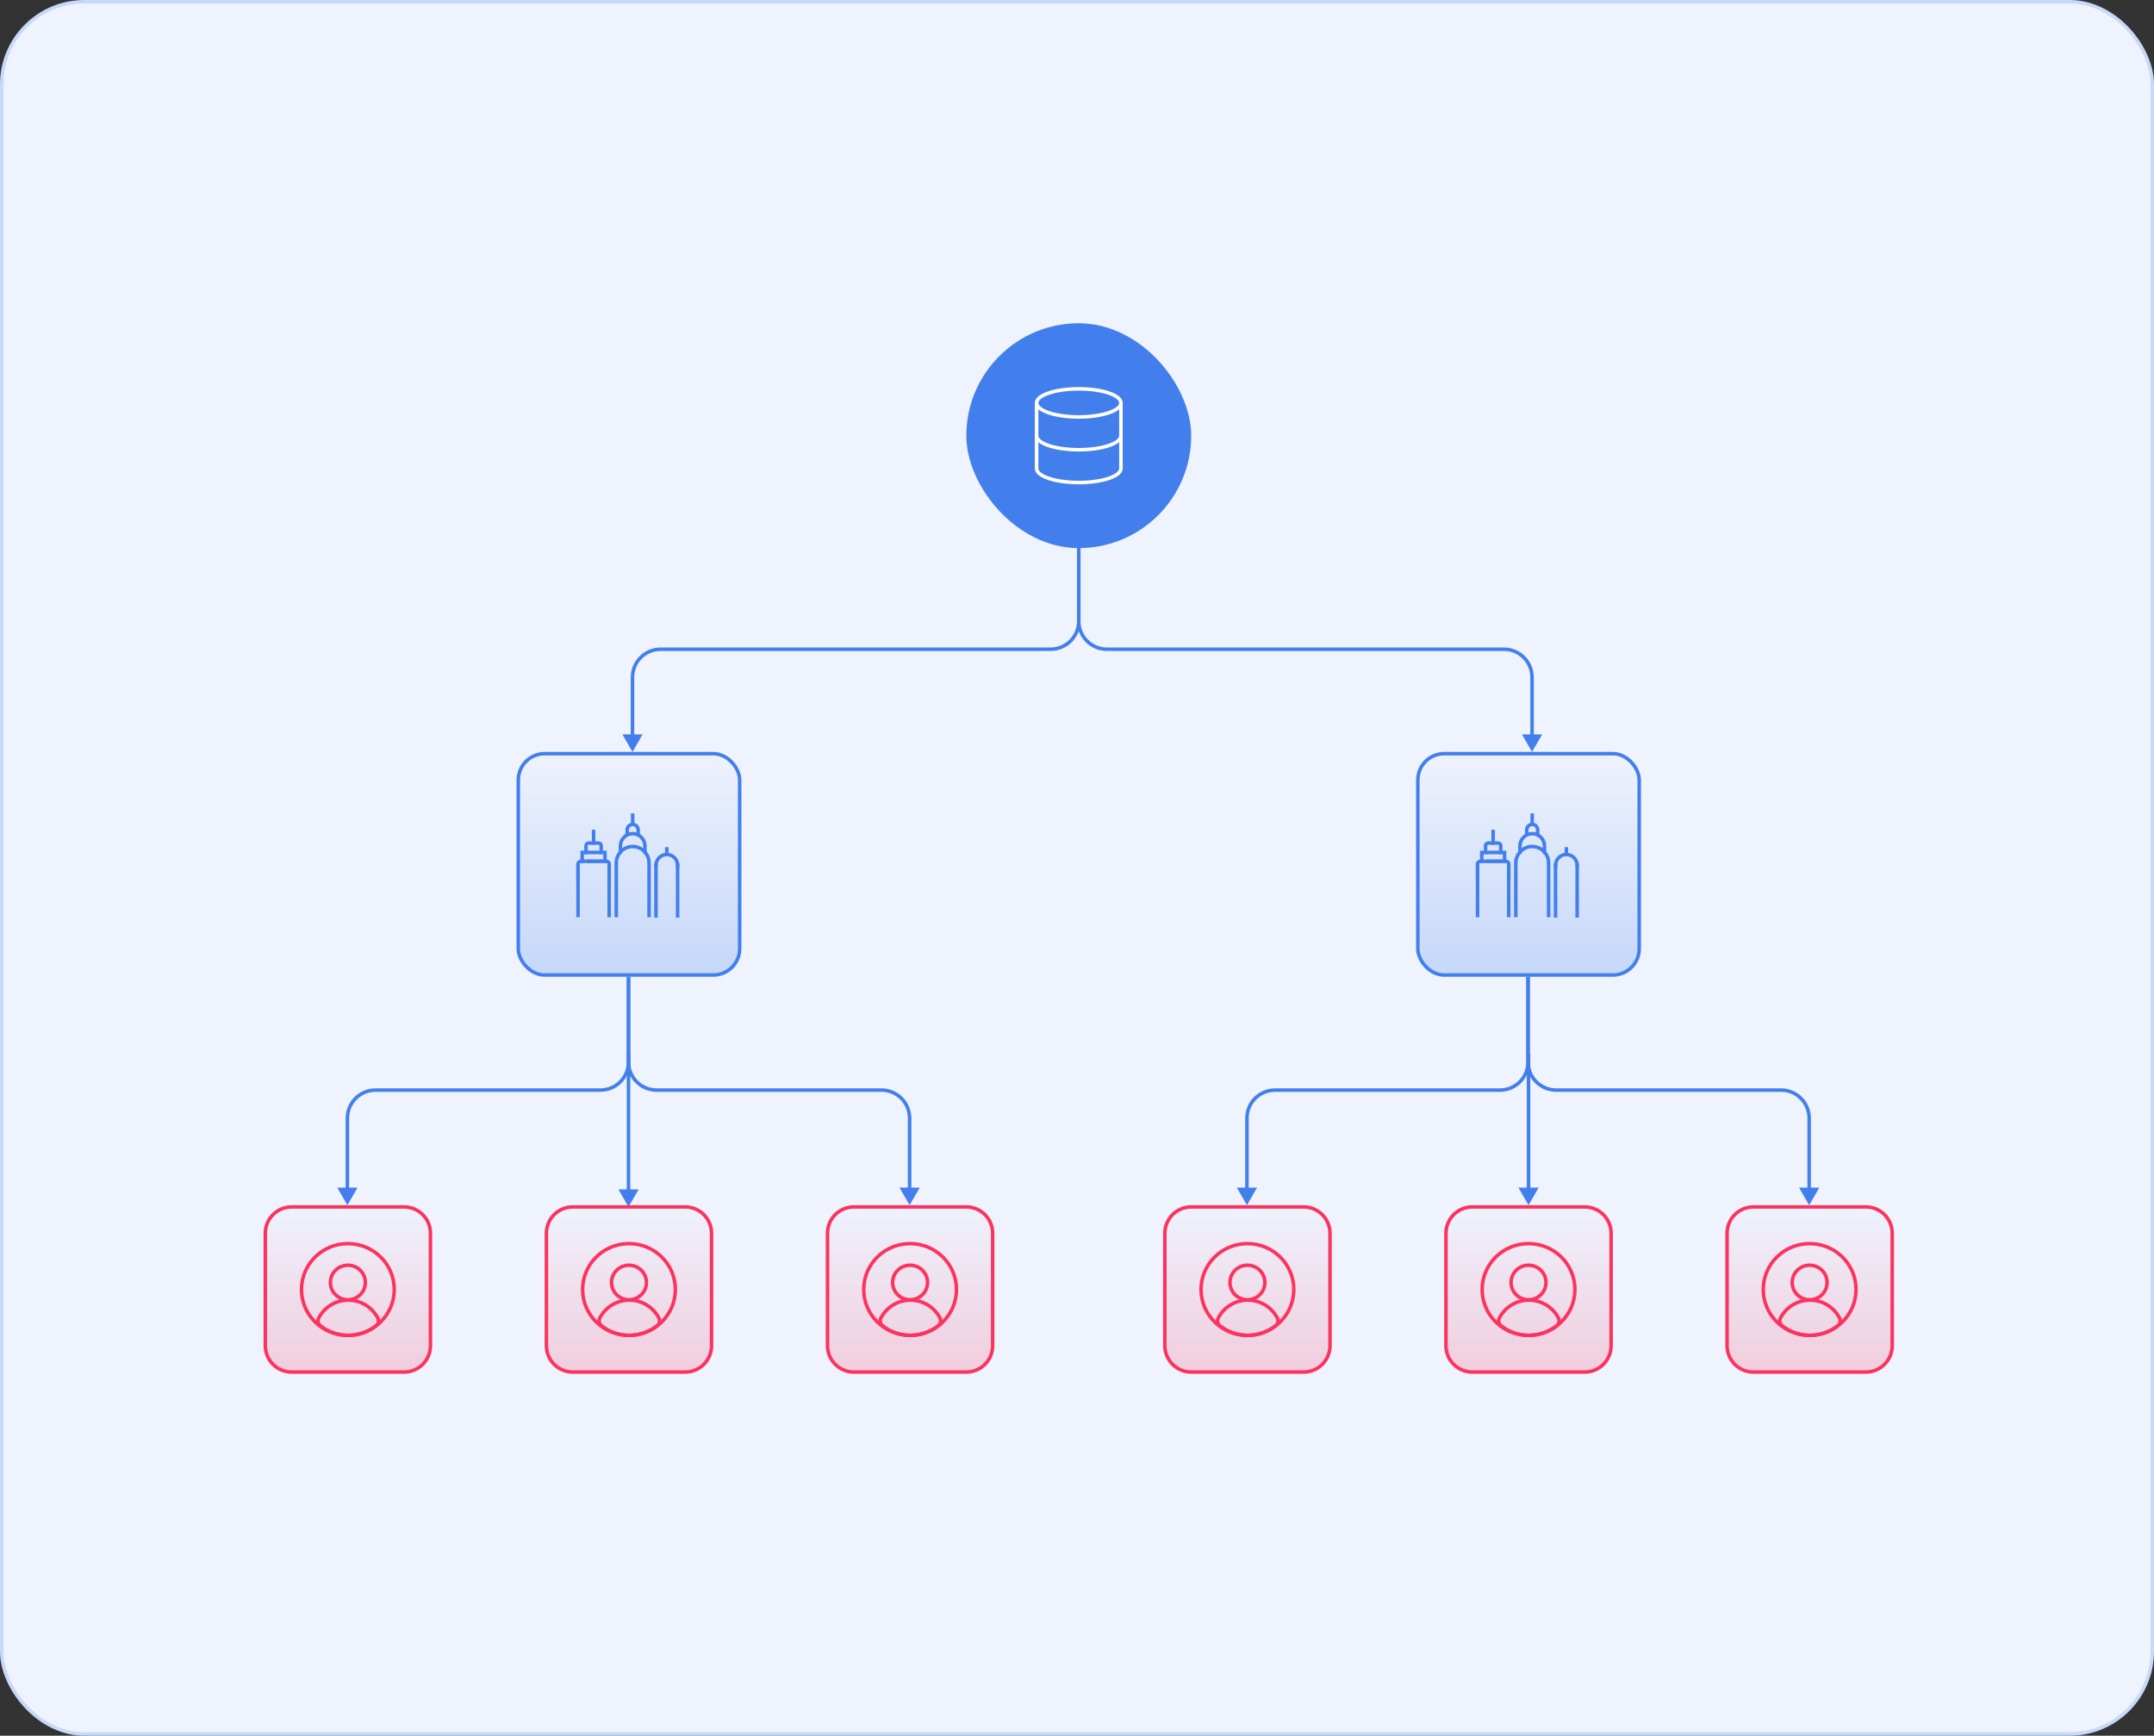 <svg xmlns="http://www.w3.org/2000/svg" width="613" height="494" viewBox="0 0 613 494" fill="none"><rect x="0" y="0" width="613" height="494" fill="#333333" stroke="none"/><rect x="0.5" y="0.5" width="612" height="493" rx="23.5" fill="#EEF3FD"></rect><rect x="0.5" y="0.5" width="612" height="493" rx="23.5" stroke="#C7D9F9"></rect><rect x="275.5" y="92.5" width="63" height="63" rx="31.5" fill="#437FEC"></rect><rect x="275.5" y="92.5" width="63" height="63" rx="31.5" stroke="#437FEC"></rect><path d="M307 118.667C313.627 118.667 319 116.876 319 114.667C319 112.457 313.627 110.667 307 110.667C300.373 110.667 295 112.457 295 114.667C295 116.876 300.373 118.667 307 118.667Z" stroke="white" stroke-linecap="round" stroke-linejoin="round"></path><path d="M319 124C319 126.213 313.667 128 307 128C300.333 128 295 126.213 295 124" stroke="white" stroke-linecap="round" stroke-linejoin="round"></path><path d="M295 114.667V133.333C295 135.547 300.333 137.333 307 137.333C313.667 137.333 319 135.547 319 133.333V114.667" stroke="white" stroke-linecap="round" stroke-linejoin="round"></path><rect x="147.5" y="214.5" width="63" height="63" rx="7.5" fill="url(#paint0_linear_7489_9497)"></rect><rect x="147.5" y="214.5" width="63" height="63" rx="7.5" stroke="#437FEC"></rect><path d="M181.613 237.333V236.201C181.613 235.332 180.912 234.627 180.048 234.627C179.185 234.627 178.484 235.332 178.484 236.201V237.333" stroke="#437FEC" stroke-linecap="square"></path><path d="M180.048 234.627V232" stroke="#437FEC" stroke-linecap="square"></path><path d="M184.714 260.54V245.618C184.714 243.026 182.626 240.924 180.048 240.924C177.471 240.924 175.383 243.024 175.383 245.618V260.54" stroke="#437FEC" stroke-linecap="square"></path><path d="M183.543 242.509V240.784C183.543 238.843 181.978 237.269 180.048 237.269C178.119 237.269 176.554 238.843 176.554 240.784V242.509" stroke="#437FEC" stroke-linecap="square"></path><path d="M192.841 260.668V246.288" stroke="#437FEC" stroke-linecap="square"></path><path d="M164.5 246.082V260.54" stroke="#437FEC" stroke-linecap="square"></path><path d="M173.363 260.54V246.082" stroke="#437FEC" stroke-linecap="square"></path><path d="M172.174 245.129V242.615H165.691V245.129" stroke="#437FEC" stroke-linecap="square"></path><path d="M171.097 242.615V240.689C171.097 240.28 170.768 239.949 170.361 239.949H167.504C167.098 239.949 166.768 240.28 166.768 240.689V242.615" stroke="#437FEC" stroke-linecap="square"></path><path d="M164.5 249.92V245.914C164.5 245.481 164.849 245.131 165.278 245.131H167.045H171" stroke="#437FEC" stroke-linecap="square"></path><path d="M167.5 245.129L170.818 245.129H172.585C173.016 245.129 173.363 245.481 173.363 245.912V249.918" stroke="#437FEC" stroke-linecap="square"></path><path d="M192.841 246.288C192.841 244.578 191.463 243.192 189.764 243.192C188.065 243.192 186.688 244.578 186.688 246.288" stroke="#437FEC" stroke-linecap="square"></path><path d="M189.764 243.192V241.614" stroke="#437FEC" stroke-linecap="square"></path><path d="M186.688 246.288V260.668" stroke="#437FEC" stroke-linecap="square"></path><path d="M168.933 239.946V236.641" stroke="#437FEC" stroke-linecap="square"></path><path d="M98.867 318.248L98.367 318.248L98.867 318.248ZM98.867 343L101.753 338L95.98 338L98.867 343ZM178.366 278L178.366 302.248L179.366 302.248L179.366 278L178.366 278ZM170.866 309.748L106.866 309.748L106.866 310.748L170.866 310.748L170.866 309.748ZM98.367 318.248L98.367 338.5L99.367 338.5L99.367 318.248L98.367 318.248ZM106.866 309.748C102.172 309.748 98.367 313.554 98.367 318.248L99.367 318.248C99.367 314.106 102.724 310.748 106.866 310.748L106.866 309.748ZM178.366 302.248C178.366 306.39 175.009 309.748 170.866 309.748L170.866 310.748C175.561 310.748 179.366 306.942 179.366 302.248L178.366 302.248Z" fill="#437FEC"></path><path d="M258.866 318.248L259.366 318.248L258.866 318.248ZM258.866 343L255.98 338L261.753 338L258.866 343ZM179.366 278L179.366 302.248L178.366 302.248L178.366 278L179.366 278ZM186.866 309.748L250.866 309.748L250.866 310.748L186.866 310.748L186.866 309.748ZM259.366 318.248L259.366 338.5L258.366 338.5L258.366 318.248L259.366 318.248ZM250.866 309.748C255.561 309.748 259.366 313.554 259.366 318.248L258.366 318.248C258.366 314.106 255.009 310.748 250.866 310.748L250.866 309.748ZM179.366 302.248C179.366 306.39 182.724 309.748 186.866 309.748L186.866 310.748C182.172 310.748 178.366 306.942 178.366 302.248L179.366 302.248Z" fill="#437FEC"></path><path d="M178.866 343.5L175.98 338.5L181.753 338.5L178.866 343.5ZM179.366 300L179.366 339L178.366 339L178.366 300L179.366 300Z" fill="#437FEC"></path><rect x="403.5" y="214.5" width="63" height="63" rx="7.5" fill="url(#paint1_linear_7489_9497)"></rect><rect x="403.5" y="214.5" width="63" height="63" rx="7.5" stroke="#437FEC"></rect><path d="M437.613 237.333V236.201C437.613 235.332 436.912 234.627 436.048 234.627C435.185 234.627 434.484 235.332 434.484 236.201V237.333" stroke="#437FEC" stroke-linecap="square"></path><path d="M436.048 234.627V232" stroke="#437FEC" stroke-linecap="square"></path><path d="M440.714 260.54V245.618C440.714 243.026 438.626 240.924 436.048 240.924C433.471 240.924 431.383 243.024 431.383 245.618V260.54" stroke="#437FEC" stroke-linecap="square"></path><path d="M439.543 242.509V240.784C439.543 238.843 437.978 237.269 436.048 237.269C434.119 237.269 432.554 238.843 432.554 240.784V242.509" stroke="#437FEC" stroke-linecap="square"></path><path d="M448.841 260.668V246.288" stroke="#437FEC" stroke-linecap="square"></path><path d="M420.5 246.082V260.54" stroke="#437FEC" stroke-linecap="square"></path><path d="M429.363 260.54V246.082" stroke="#437FEC" stroke-linecap="square"></path><path d="M428.174 245.129V242.615H421.691V245.129" stroke="#437FEC" stroke-linecap="square"></path><path d="M427.097 242.615V240.689C427.097 240.28 426.768 239.949 426.361 239.949H423.504C423.098 239.949 422.768 240.28 422.768 240.689V242.615" stroke="#437FEC" stroke-linecap="square"></path><path d="M420.5 249.92V245.914C420.5 245.481 420.849 245.131 421.278 245.131H423.045H427" stroke="#437FEC" stroke-linecap="square"></path><path d="M423.5 245.129L426.818 245.129H428.585C429.016 245.129 429.363 245.481 429.363 245.912V249.918" stroke="#437FEC" stroke-linecap="square"></path><path d="M448.841 246.288C448.841 244.578 447.463 243.192 445.764 243.192C444.065 243.192 442.688 244.578 442.688 246.288" stroke="#437FEC" stroke-linecap="square"></path><path d="M445.764 243.192V241.614" stroke="#437FEC" stroke-linecap="square"></path><path d="M442.688 246.288V260.668" stroke="#437FEC" stroke-linecap="square"></path><path d="M424.933 239.946V236.641" stroke="#437FEC" stroke-linecap="square"></path><path d="M354.866 318.248L354.366 318.248L354.866 318.248ZM354.866 343L357.753 338L351.98 338L354.866 343ZM434.366 278L434.366 302.248L435.366 302.248L435.366 278L434.366 278ZM426.866 309.748L362.866 309.748L362.866 310.748L426.866 310.748L426.866 309.748ZM354.366 318.248L354.366 338.5L355.366 338.5L355.366 318.248L354.366 318.248ZM362.866 309.748C358.172 309.748 354.366 313.554 354.366 318.248L355.366 318.248C355.366 314.106 358.724 310.748 362.866 310.748L362.866 309.748ZM434.366 302.248C434.366 306.39 431.009 309.748 426.866 309.748L426.866 310.748C431.561 310.748 435.366 306.942 435.366 302.248L434.366 302.248Z" fill="#437FEC"></path><path d="M514.866 318.248L515.366 318.248L514.866 318.248ZM514.866 343L511.98 338L517.753 338L514.866 343ZM435.366 278L435.366 302.248L434.366 302.248L434.366 278L435.366 278ZM442.866 309.748L506.866 309.748L506.866 310.748L442.866 310.748L442.866 309.748ZM515.366 318.248L515.366 338.5L514.366 338.5L514.366 318.248L515.366 318.248ZM506.866 309.748C511.561 309.748 515.366 313.554 515.366 318.248L514.366 318.248C514.366 314.106 511.009 310.748 506.866 310.748L506.866 309.748ZM435.366 302.248C435.366 306.39 438.724 309.748 442.866 309.748L442.866 310.748C438.172 310.748 434.366 306.942 434.366 302.248L435.366 302.248Z" fill="#437FEC"></path><path d="M435 343L437.887 338L432.113 338L435 343ZM434.5 300L434.5 338.5L435.5 338.5L435.5 300L434.5 300Z" fill="#437FEC"></path><path d="M180 214L182.887 209L177.113 209L180 214ZM306.5 156L306.5 176.775L307.5 176.775L307.5 156L306.5 156ZM299 184.275L188 184.275L188 185.275L299 185.275L299 184.275ZM179.5 192.775L179.5 209.5L180.5 209.5L180.5 192.775L179.5 192.775ZM188 184.275C183.306 184.275 179.5 188.081 179.5 192.775L180.5 192.775C180.5 188.633 183.858 185.275 188 185.275L188 184.275ZM306.5 176.775C306.5 180.917 303.142 184.275 299 184.275L299 185.275C303.694 185.275 307.5 181.47 307.5 176.775L306.5 176.775Z" fill="#437FEC"></path><path d="M436 214L433.113 209L438.887 209L436 214ZM307.5 156L307.5 176.775L306.5 176.775L306.5 156L307.5 156ZM315 184.275L428 184.275L428 185.275L315 185.275L315 184.275ZM436.5 192.775L436.5 209.5L435.5 209.5L435.5 192.775L436.5 192.775ZM428 184.275C432.694 184.275 436.5 188.081 436.5 192.775L435.5 192.775C435.5 188.633 432.142 185.275 428 185.275L428 184.275ZM307.5 176.775C307.5 180.917 310.858 184.275 315 184.275L315 185.275C310.306 185.275 306.5 181.47 306.5 176.775L307.5 176.775Z" fill="#437FEC"></path><path d="M75.5 351C75.5 346.858 78.858 343.5 83 343.5H115C119.142 343.5 122.5 346.858 122.5 351V383C122.5 387.142 119.142 390.5 115 390.5H83C78.858 390.5 75.5 387.142 75.5 383V351Z" fill="url(#paint2_linear_7489_9497)"></path><path d="M75.5 351C75.5 346.858 78.858 343.5 83 343.5H115C119.142 343.5 122.5 346.858 122.5 351V383C122.5 387.142 119.142 390.5 115 390.5H83C78.858 390.5 75.5 387.142 75.5 383V351Z" stroke="#FC335F"></path><path d="M99 380.06C106.289 380.06 112.2 374.213 112.2 367C112.2 359.787 106.289 353.94 99 353.94C91.711 353.94 85.8 359.787 85.8 367C85.8 374.213 91.711 380.06 99 380.06Z" stroke="#FC335F" stroke-miterlimit="10" stroke-linecap="round"></path><path d="M99.1 380.058C102.099 380.058 104.856 379.028 107.026 377.306C107.688 376.781 107.899 375.867 107.511 375.123C105.935 372.101 102.778 370.025 99.1 370.025C95.425 370.025 92.268 372.101 90.692 375.123C90.304 375.867 90.515 376.782 91.175 377.306C93.345 379.028 96.101 380.058 99.1 380.058Z" stroke="#FC335F" stroke-miterlimit="10" stroke-linecap="round"></path><path d="M99 369.924C101.746 369.924 103.971 367.722 103.971 365.007C103.971 362.291 101.746 360.09 99 360.09C96.254 360.09 94.029 362.291 94.029 365.007C94.029 367.722 96.254 369.924 99 369.924Z" stroke="#FC335F" stroke-miterlimit="10" stroke-linecap="round"></path><path d="M331.5 351C331.5 346.858 334.858 343.5 339 343.5H371C375.142 343.5 378.5 346.858 378.5 351V383C378.5 387.142 375.142 390.5 371 390.5H339C334.858 390.5 331.5 387.142 331.5 383V351Z" fill="url(#paint3_linear_7489_9497)"></path><path d="M331.5 351C331.5 346.858 334.858 343.5 339 343.5H371C375.142 343.5 378.5 346.858 378.5 351V383C378.5 387.142 375.142 390.5 371 390.5H339C334.858 390.5 331.5 387.142 331.5 383V351Z" stroke="#FC335F"></path><path d="M355 380.06C362.289 380.06 368.2 374.213 368.2 367C368.2 359.787 362.289 353.94 355 353.94C347.711 353.94 341.8 359.787 341.8 367C341.8 374.213 347.711 380.06 355 380.06Z" stroke="#FC335F" stroke-miterlimit="10" stroke-linecap="round"></path><path d="M355.1 380.058C358.099 380.058 360.856 379.028 363.026 377.306C363.688 376.781 363.899 375.867 363.511 375.123C361.935 372.101 358.778 370.025 355.1 370.025C351.425 370.025 348.268 372.101 346.692 375.123C346.304 375.867 346.515 376.782 347.175 377.306C349.345 379.028 352.101 380.058 355.1 380.058Z" stroke="#FC335F" stroke-miterlimit="10" stroke-linecap="round"></path><path d="M355 369.924C357.746 369.924 359.971 367.722 359.971 365.007C359.971 362.291 357.746 360.09 355 360.09C352.254 360.09 350.029 362.291 350.029 365.007C350.029 367.722 352.254 369.924 355 369.924Z" stroke="#FC335F" stroke-miterlimit="10" stroke-linecap="round"></path><path d="M155.5 351C155.5 346.858 158.858 343.5 163 343.5H195C199.142 343.5 202.5 346.858 202.5 351V383C202.5 387.142 199.142 390.5 195 390.5H163C158.858 390.5 155.5 387.142 155.5 383V351Z" fill="url(#paint4_linear_7489_9497)"></path><path d="M155.5 351C155.5 346.858 158.858 343.5 163 343.5H195C199.142 343.5 202.5 346.858 202.5 351V383C202.5 387.142 199.142 390.5 195 390.5H163C158.858 390.5 155.5 387.142 155.5 383V351Z" stroke="#FC335F"></path><path d="M179 380.06C186.289 380.06 192.2 374.213 192.2 367C192.2 359.787 186.289 353.94 179 353.94C171.711 353.94 165.8 359.787 165.8 367C165.8 374.213 171.711 380.06 179 380.06Z" stroke="#FC335F" stroke-miterlimit="10" stroke-linecap="round"></path><path d="M179.1 380.058C182.099 380.058 184.856 379.028 187.026 377.306C187.688 376.781 187.899 375.867 187.511 375.123C185.935 372.101 182.778 370.025 179.1 370.025C175.425 370.025 172.268 372.101 170.692 375.123C170.304 375.867 170.515 376.782 171.175 377.306C173.345 379.028 176.101 380.058 179.1 380.058Z" stroke="#FC335F" stroke-miterlimit="10" stroke-linecap="round"></path><path d="M179 369.924C181.746 369.924 183.971 367.722 183.971 365.007C183.971 362.291 181.746 360.09 179 360.09C176.254 360.09 174.029 362.291 174.029 365.007C174.029 367.722 176.254 369.924 179 369.924Z" stroke="#FC335F" stroke-miterlimit="10" stroke-linecap="round"></path><path d="M411.5 351C411.5 346.858 414.858 343.5 419 343.5H451C455.142 343.5 458.5 346.858 458.5 351V383C458.5 387.142 455.142 390.5 451 390.5H419C414.858 390.5 411.5 387.142 411.5 383V351Z" fill="url(#paint5_linear_7489_9497)"></path><path d="M411.5 351C411.5 346.858 414.858 343.5 419 343.5H451C455.142 343.5 458.5 346.858 458.5 351V383C458.5 387.142 455.142 390.5 451 390.5H419C414.858 390.5 411.5 387.142 411.5 383V351Z" stroke="#FC335F"></path><path d="M435 380.06C442.289 380.06 448.2 374.213 448.2 367C448.2 359.787 442.289 353.94 435 353.94C427.711 353.94 421.8 359.787 421.8 367C421.8 374.213 427.711 380.06 435 380.06Z" stroke="#FC335F" stroke-miterlimit="10" stroke-linecap="round"></path><path d="M435.1 380.058C438.099 380.058 440.856 379.028 443.026 377.306C443.688 376.781 443.899 375.867 443.511 375.123C441.935 372.101 438.778 370.025 435.1 370.025C431.425 370.025 428.268 372.101 426.692 375.123C426.304 375.867 426.515 376.782 427.175 377.306C429.345 379.028 432.101 380.058 435.1 380.058Z" stroke="#FC335F" stroke-miterlimit="10" stroke-linecap="round"></path><path d="M435 369.924C437.746 369.924 439.971 367.722 439.971 365.007C439.971 362.291 437.746 360.09 435 360.09C432.254 360.09 430.029 362.291 430.029 365.007C430.029 367.722 432.254 369.924 435 369.924Z" stroke="#FC335F" stroke-miterlimit="10" stroke-linecap="round"></path><path d="M235.5 351C235.5 346.858 238.858 343.5 243 343.5H275C279.142 343.5 282.5 346.858 282.5 351V383C282.5 387.142 279.142 390.5 275 390.5H243C238.858 390.5 235.5 387.142 235.5 383V351Z" fill="url(#paint6_linear_7489_9497)"></path><path d="M235.5 351C235.5 346.858 238.858 343.5 243 343.5H275C279.142 343.5 282.5 346.858 282.5 351V383C282.5 387.142 279.142 390.5 275 390.5H243C238.858 390.5 235.5 387.142 235.5 383V351Z" stroke="#FC335F"></path><path d="M259 380.06C266.289 380.06 272.2 374.213 272.2 367C272.2 359.787 266.289 353.94 259 353.94C251.711 353.94 245.8 359.787 245.8 367C245.8 374.213 251.711 380.06 259 380.06Z" stroke="#FC335F" stroke-miterlimit="10" stroke-linecap="round"></path><path d="M259.1 380.058C262.099 380.058 264.856 379.028 267.026 377.306C267.688 376.781 267.899 375.867 267.511 375.123C265.935 372.101 262.778 370.025 259.1 370.025C255.425 370.025 252.268 372.101 250.692 375.123C250.304 375.867 250.515 376.782 251.175 377.306C253.345 379.028 256.101 380.058 259.1 380.058Z" stroke="#FC335F" stroke-miterlimit="10" stroke-linecap="round"></path><path d="M259 369.924C261.746 369.924 263.971 367.722 263.971 365.007C263.971 362.291 261.746 360.09 259 360.09C256.254 360.09 254.029 362.291 254.029 365.007C254.029 367.722 256.254 369.924 259 369.924Z" stroke="#FC335F" stroke-miterlimit="10" stroke-linecap="round"></path><path d="M491.5 351C491.5 346.858 494.858 343.5 499 343.5H531C535.142 343.5 538.5 346.858 538.5 351V383C538.5 387.142 535.142 390.5 531 390.5H499C494.858 390.5 491.5 387.142 491.5 383V351Z" fill="url(#paint7_linear_7489_9497)"></path><path d="M491.5 351C491.5 346.858 494.858 343.5 499 343.5H531C535.142 343.5 538.5 346.858 538.5 351V383C538.5 387.142 535.142 390.5 531 390.5H499C494.858 390.5 491.5 387.142 491.5 383V351Z" stroke="#FC335F"></path><path d="M515 380.06C522.289 380.06 528.2 374.213 528.2 367C528.2 359.787 522.289 353.94 515 353.94C507.711 353.94 501.8 359.787 501.8 367C501.8 374.213 507.711 380.06 515 380.06Z" stroke="#FC335F" stroke-miterlimit="10" stroke-linecap="round"></path><path d="M515.1 380.058C518.099 380.058 520.856 379.028 523.026 377.306C523.688 376.781 523.899 375.867 523.511 375.123C521.935 372.101 518.778 370.025 515.1 370.025C511.425 370.025 508.268 372.101 506.692 375.123C506.304 375.867 506.515 376.782 507.175 377.306C509.345 379.028 512.101 380.058 515.1 380.058Z" stroke="#FC335F" stroke-miterlimit="10" stroke-linecap="round"></path><path d="M515 369.924C517.746 369.924 519.971 367.722 519.971 365.007C519.971 362.291 517.746 360.09 515 360.09C512.254 360.09 510.029 362.291 510.029 365.007C510.029 367.722 512.254 369.924 515 369.924Z" stroke="#FC335F" stroke-miterlimit="10" stroke-linecap="round"></path><defs><linearGradient id="paint0_linear_7489_9497" x1="179" y1="214" x2="179" y2="278" gradientUnits="userSpaceOnUse"><stop stop-color="#437FEC" stop-opacity="0"></stop><stop offset="1" stop-color="#437FEC" stop-opacity="0.24"></stop></linearGradient><linearGradient id="paint1_linear_7489_9497" x1="435" y1="214" x2="435" y2="278" gradientUnits="userSpaceOnUse"><stop stop-color="#437FEC" stop-opacity="0"></stop><stop offset="1" stop-color="#437FEC" stop-opacity="0.24"></stop></linearGradient><linearGradient id="paint2_linear_7489_9497" x1="99" y1="343" x2="99" y2="391" gradientUnits="userSpaceOnUse"><stop stop-color="#FC335F" stop-opacity="0"></stop><stop offset="1" stop-color="#FC335F" stop-opacity="0.2"></stop></linearGradient><linearGradient id="paint3_linear_7489_9497" x1="355" y1="343" x2="355" y2="391" gradientUnits="userSpaceOnUse"><stop stop-color="#FC335F" stop-opacity="0"></stop><stop offset="1" stop-color="#FC335F" stop-opacity="0.2"></stop></linearGradient><linearGradient id="paint4_linear_7489_9497" x1="179" y1="343" x2="179" y2="391" gradientUnits="userSpaceOnUse"><stop stop-color="#FC335F" stop-opacity="0"></stop><stop offset="1" stop-color="#FC335F" stop-opacity="0.2"></stop></linearGradient><linearGradient id="paint5_linear_7489_9497" x1="435" y1="343" x2="435" y2="391" gradientUnits="userSpaceOnUse"><stop stop-color="#FC335F" stop-opacity="0"></stop><stop offset="1" stop-color="#FC335F" stop-opacity="0.2"></stop></linearGradient><linearGradient id="paint6_linear_7489_9497" x1="259" y1="343" x2="259" y2="391" gradientUnits="userSpaceOnUse"><stop stop-color="#FC335F" stop-opacity="0"></stop><stop offset="1" stop-color="#FC335F" stop-opacity="0.2"></stop></linearGradient><linearGradient id="paint7_linear_7489_9497" x1="515" y1="343" x2="515" y2="391" gradientUnits="userSpaceOnUse"><stop stop-color="#FC335F" stop-opacity="0"></stop><stop offset="1" stop-color="#FC335F" stop-opacity="0.2"></stop></linearGradient></defs></svg>